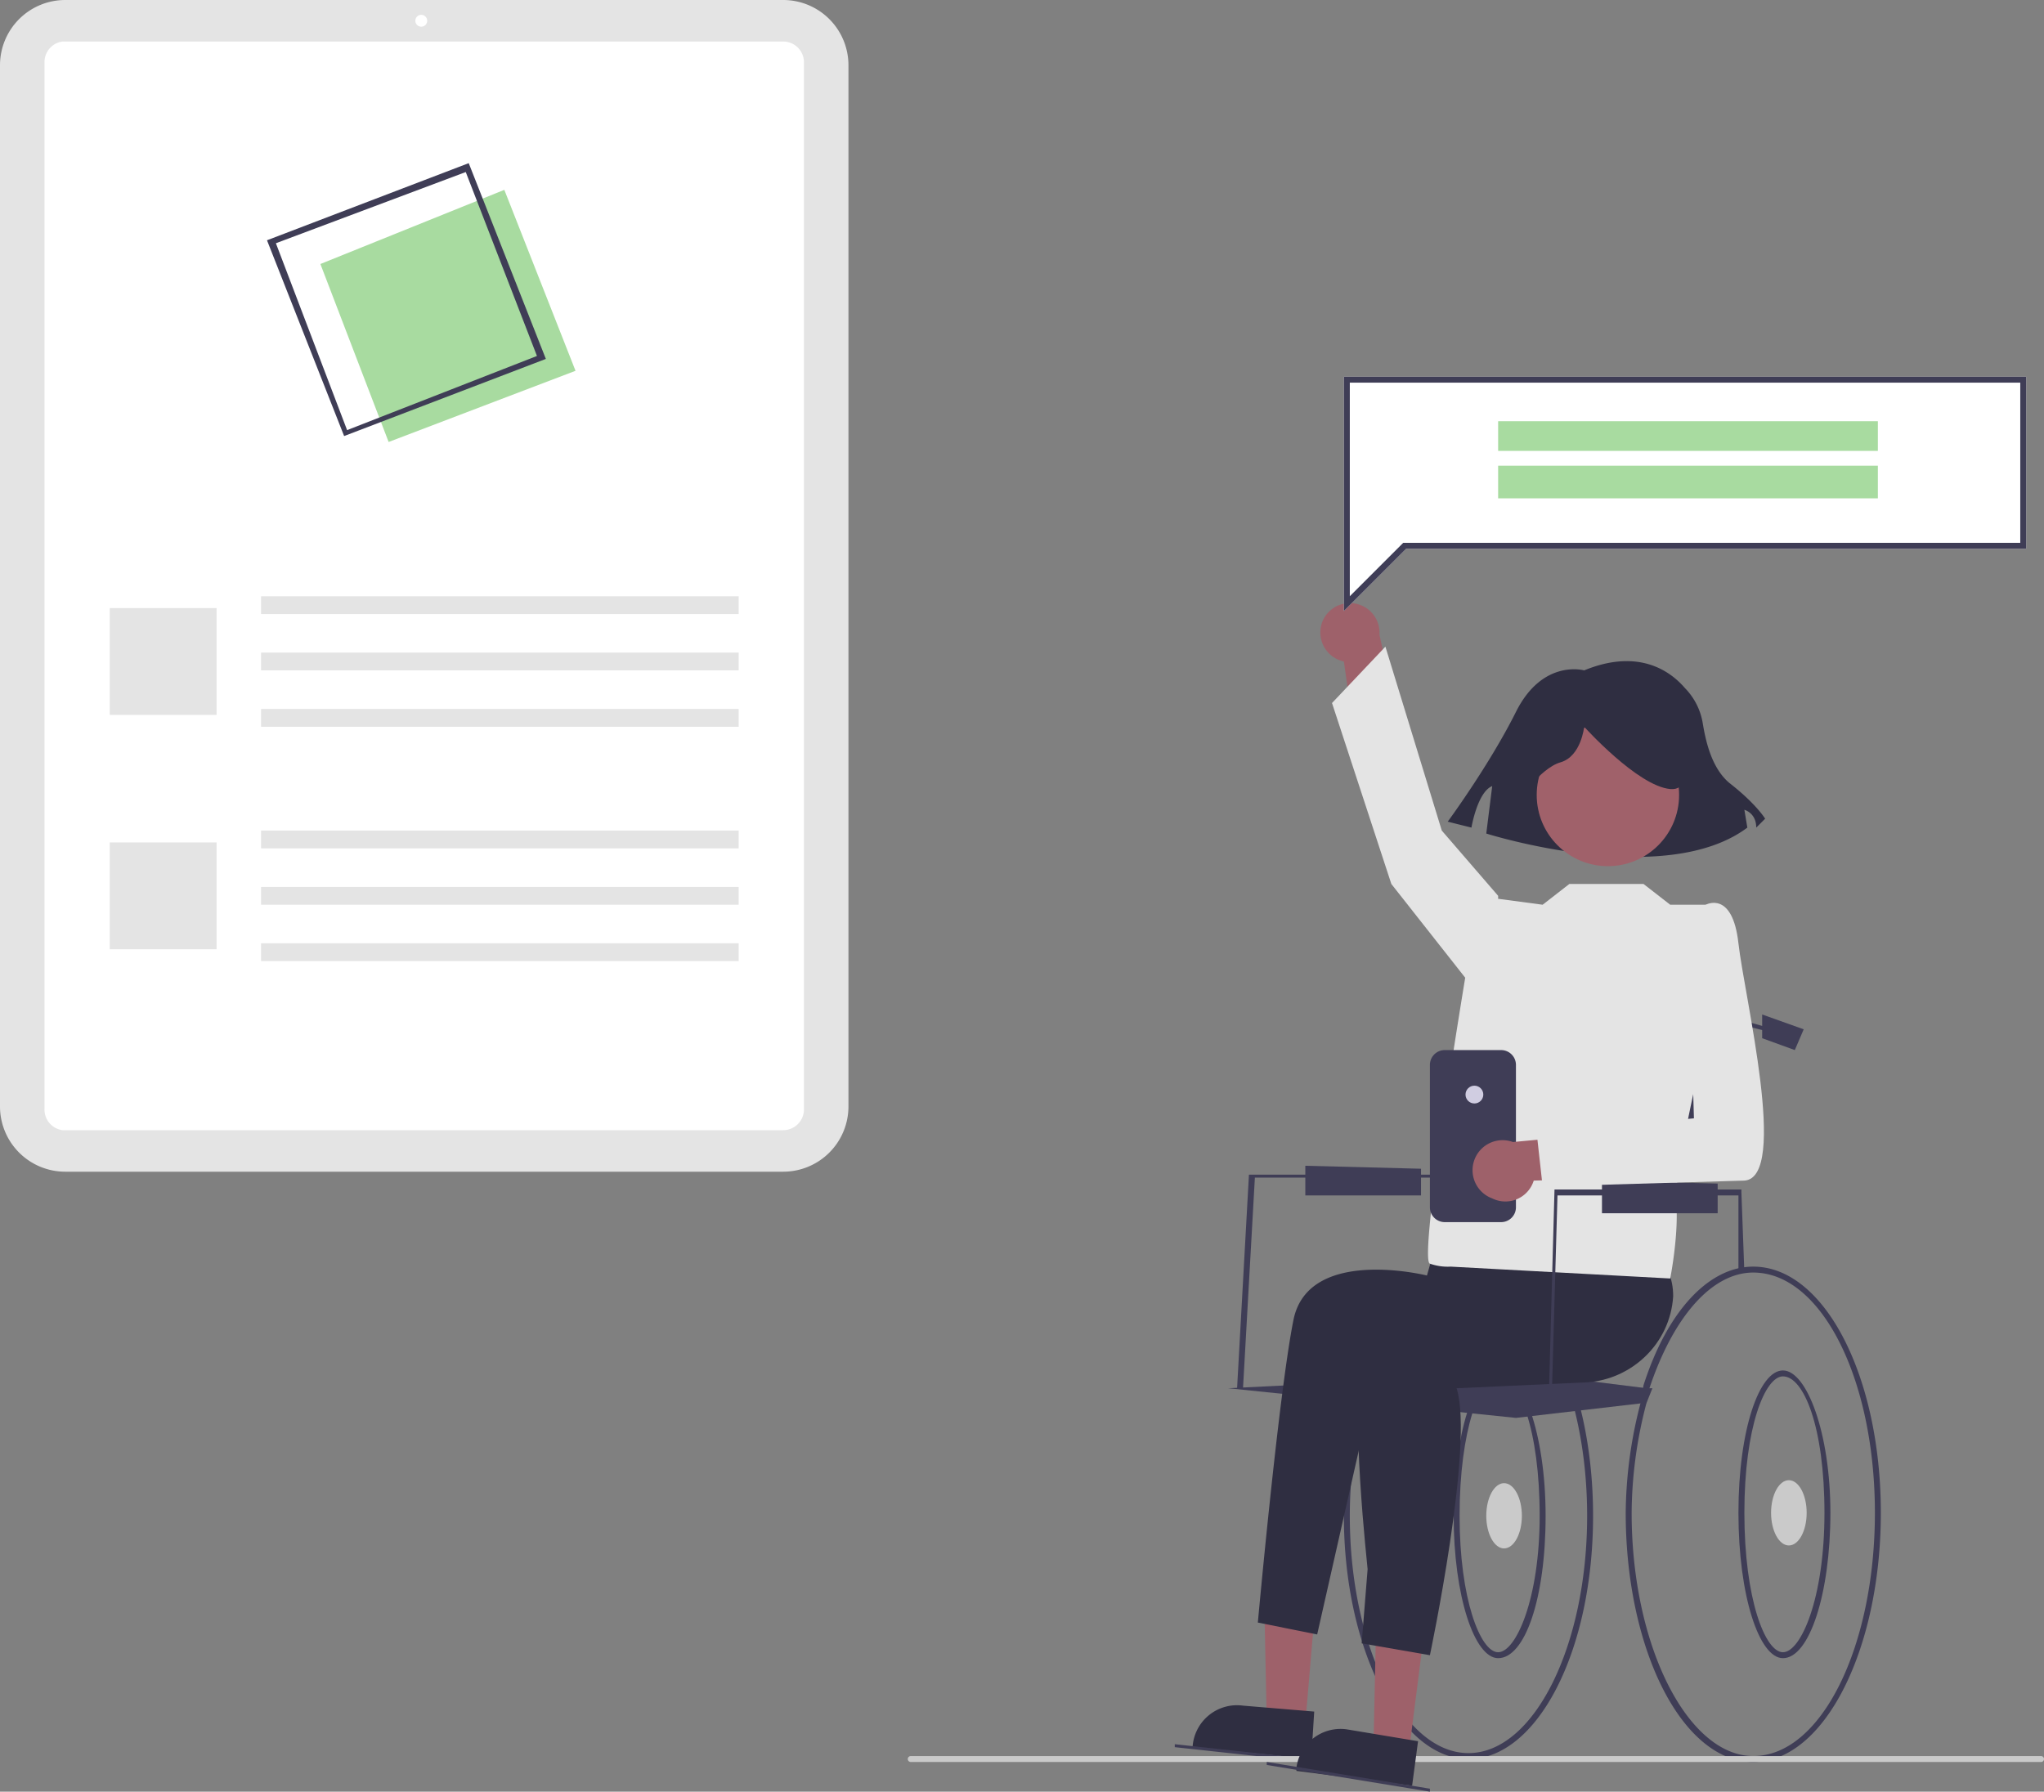 <svg xmlns="http://www.w3.org/2000/svg" width="689" height="604" data-name="Layer 1"><rect width="100%" height="100%" fill="#808080" stroke="none"/><path fill="#9e616a" d="m440 581-13-1-1-48 18 2-4 47z"/><path fill="#2f2e41" d="m442 593-40-4a15 15 0 0 1 17-14l24 2Z"/><path fill="#e4e4e4" d="M264 395H22a22 22 0 0 1-22-22V22A22 22 0 0 1 22 0h242a22 22 0 0 1 22 22v351a22 22 0 0 1-22 22Z"/><path fill="#fff" d="M264 381H21a7 7 0 0 1-6-7V21a7 7 0 0 1 6-7h243a7 7 0 0 1 7 7v353a7 7 0 0 1-7 7Z"/><circle cx="142" cy="7" r="2" fill="#fff"/><path fill="#e4e4e4" d="M88 201h161v6H88zm0 19h161v6H88zm0 19h161v6H88zm-51-34h36v36H37zm51 75h161v6H88zm0 19h161v6H88zm0 19h161v6H88zm-51-34h36v36H37z"/><path fill="#a8dba0" d="m108 89 62-25 24 61-63 24z"/><path fill="#3f3d56" d="M116 147 90 81l68-26 26 66ZM93 82l24 63 64-25-24-62Zm402 511c-23 0-42-37-42-82a149 149 0 0 1 5-38l2-5c7-25 21-39 35-39 23 0 42 36 42 82s-19 82-42 82Zm0-162c-13 0-26 14-34 38a108 108 0 0 0-1 4 147 147 0 0 0-5 38c0 44 18 80 40 80s40-36 40-80-18-80-40-80Zm-53 163-46-5v-1l46 5v1z"/><path fill="#3f3d56" d="M505 559c-8 0-15-21-15-48s7-49 15-49 16 21 16 49-7 48-16 48Zm0-95c-6 0-13 18-13 47 0 28 7 46 13 46s14-18 14-46c0-29-7-47-14-47Z"/><ellipse cx="507" cy="511" fill="#cacaca" rx="6" ry="11"/><path fill="#3f3d56" d="M591 594c-24 0-43-38-43-84a150 150 0 0 1 5-37l1-6c8-25 22-40 37-40 24 0 43 37 43 83s-19 84-43 84Zm0-165c-14 0-27 15-35 39a115 115 0 0 0-1 5 148 148 0 0 0-5 37c0 45 19 82 41 82 23 0 41-37 41-82s-18-81-41-81Z"/><path fill="#3f3d56" d="M601 559c-8 0-15-21-15-49s7-48 15-48 16 21 16 48-7 49-16 49Zm0-95c-6 0-13 17-13 46s7 47 13 47 14-18 14-47-7-46-14-46Z"/><ellipse cx="603" cy="510" fill="#cacaca" rx="6" ry="11"/><path fill="#cacaca" d="M688 594H307a1 1 0 0 1 0-2h381a1 1 0 0 1 0 2Z"/><path fill="#9e616a" d="M446 209a10 10 0 0 0 7 14l5 35 14-12-7-32a10 10 0 0 0-19-5Z"/><path fill="#3f3d56" d="M495 348h89v35l-89 4v-38z"/><path fill="#9e616a" d="m475 590-12-2 1-47 17 2-6 47z"/><path fill="#2f2e41" d="m476 602-39-5v-1a15 15 0 0 1 17-13l24 4Z"/><path fill="#3f3d56" d="M419 468h-2l4-72h81v1h-79l-4 71zm8 127v-1l55 9v1z"/><path fill="#3f3d56" d="m557 468-2 5h-1l-43 5-97-10 101-5 40 5Z"/><path fill="#2f2e41" d="M534 226s-14-4-23 14-23 37-23 37l8 2s2-12 7-14l-2 16s60 19 88-2l-1-6s4 1 4 6l3-3s-3-5-12-12c-6-5-8-14-9-20a22 22 0 0 0-6-12c-6-7-17-13-34-6Zm-51 197-2 7s-40-10-45 15-12 102-12 102l20 4 19-84 77-17-5-43Z"/><path fill="#2f2e41" d="M516 434s-53-11-57 16 2 78 2 79l-2 25 23 4s15-71 9-90l44-2c15-1 28-13 29-29 0-6-2-11-7-14-15-9-44-9-44-9Z"/><circle cx="542" cy="268" r="24" fill="#a0616a"/><path fill="#e4e4e4" d="m520 305-15-2-11 26s-16 96-12 97a18 18 0 0 0 7 1l74 4s3-15 2-26 14-72 14-72l-3-28h-13l-9-7h-25Z"/><path fill="#e4e4e4" d="M505 306v-4l-19-22-19-62-18 19 20 61 26 33 10-25z"/><path fill="#2f2e41" d="M511 271s8-12 15-14 8-12 8-12 18 20 29 21 1-24 1-24l-20-5-19 2-15 10Z"/><path fill="#3f3d56" d="M586 429v-26h-61l-2 71h-1l2-73h63v1l1 27h-2zm-1-36h-1v-50l21 6v1l-20-5v48z"/><path fill="#3f3d56" d="m594 342 14 5-3 7-11-4v-8zm-54 56v11h39v-10l-39-1zm-100-5v10h39v-9l-39-1zm71-25v-9a5 5 0 0 0-5-5h-19a5 5 0 0 0-5 5v48a5 5 0 0 0 5 5h19a5 5 0 0 0 5-5v-33Z"/><circle cx="497" cy="369" r="3" fill="#d0cde1"/><path fill="#fff" d="M453 206v-79h230v58H474Z"/><path fill="#3f3d56" d="M453 206v-79h230v58H474Zm2-77v72l18-18h208v-54Z"/><path fill="#a8dba0" d="M505 142h128v10H505zm0 15h128v11H505z"/><path fill="#9e616a" d="M503 404a10 10 0 0 0 14-6l36-1-11-15-32 3a10 10 0 0 0-7 19Z"/><path fill="#e4e4e4" d="m569 310 6-5s9-5 11 13 17 79 2 80l-68 2-2-18 53-5Z"/></svg>